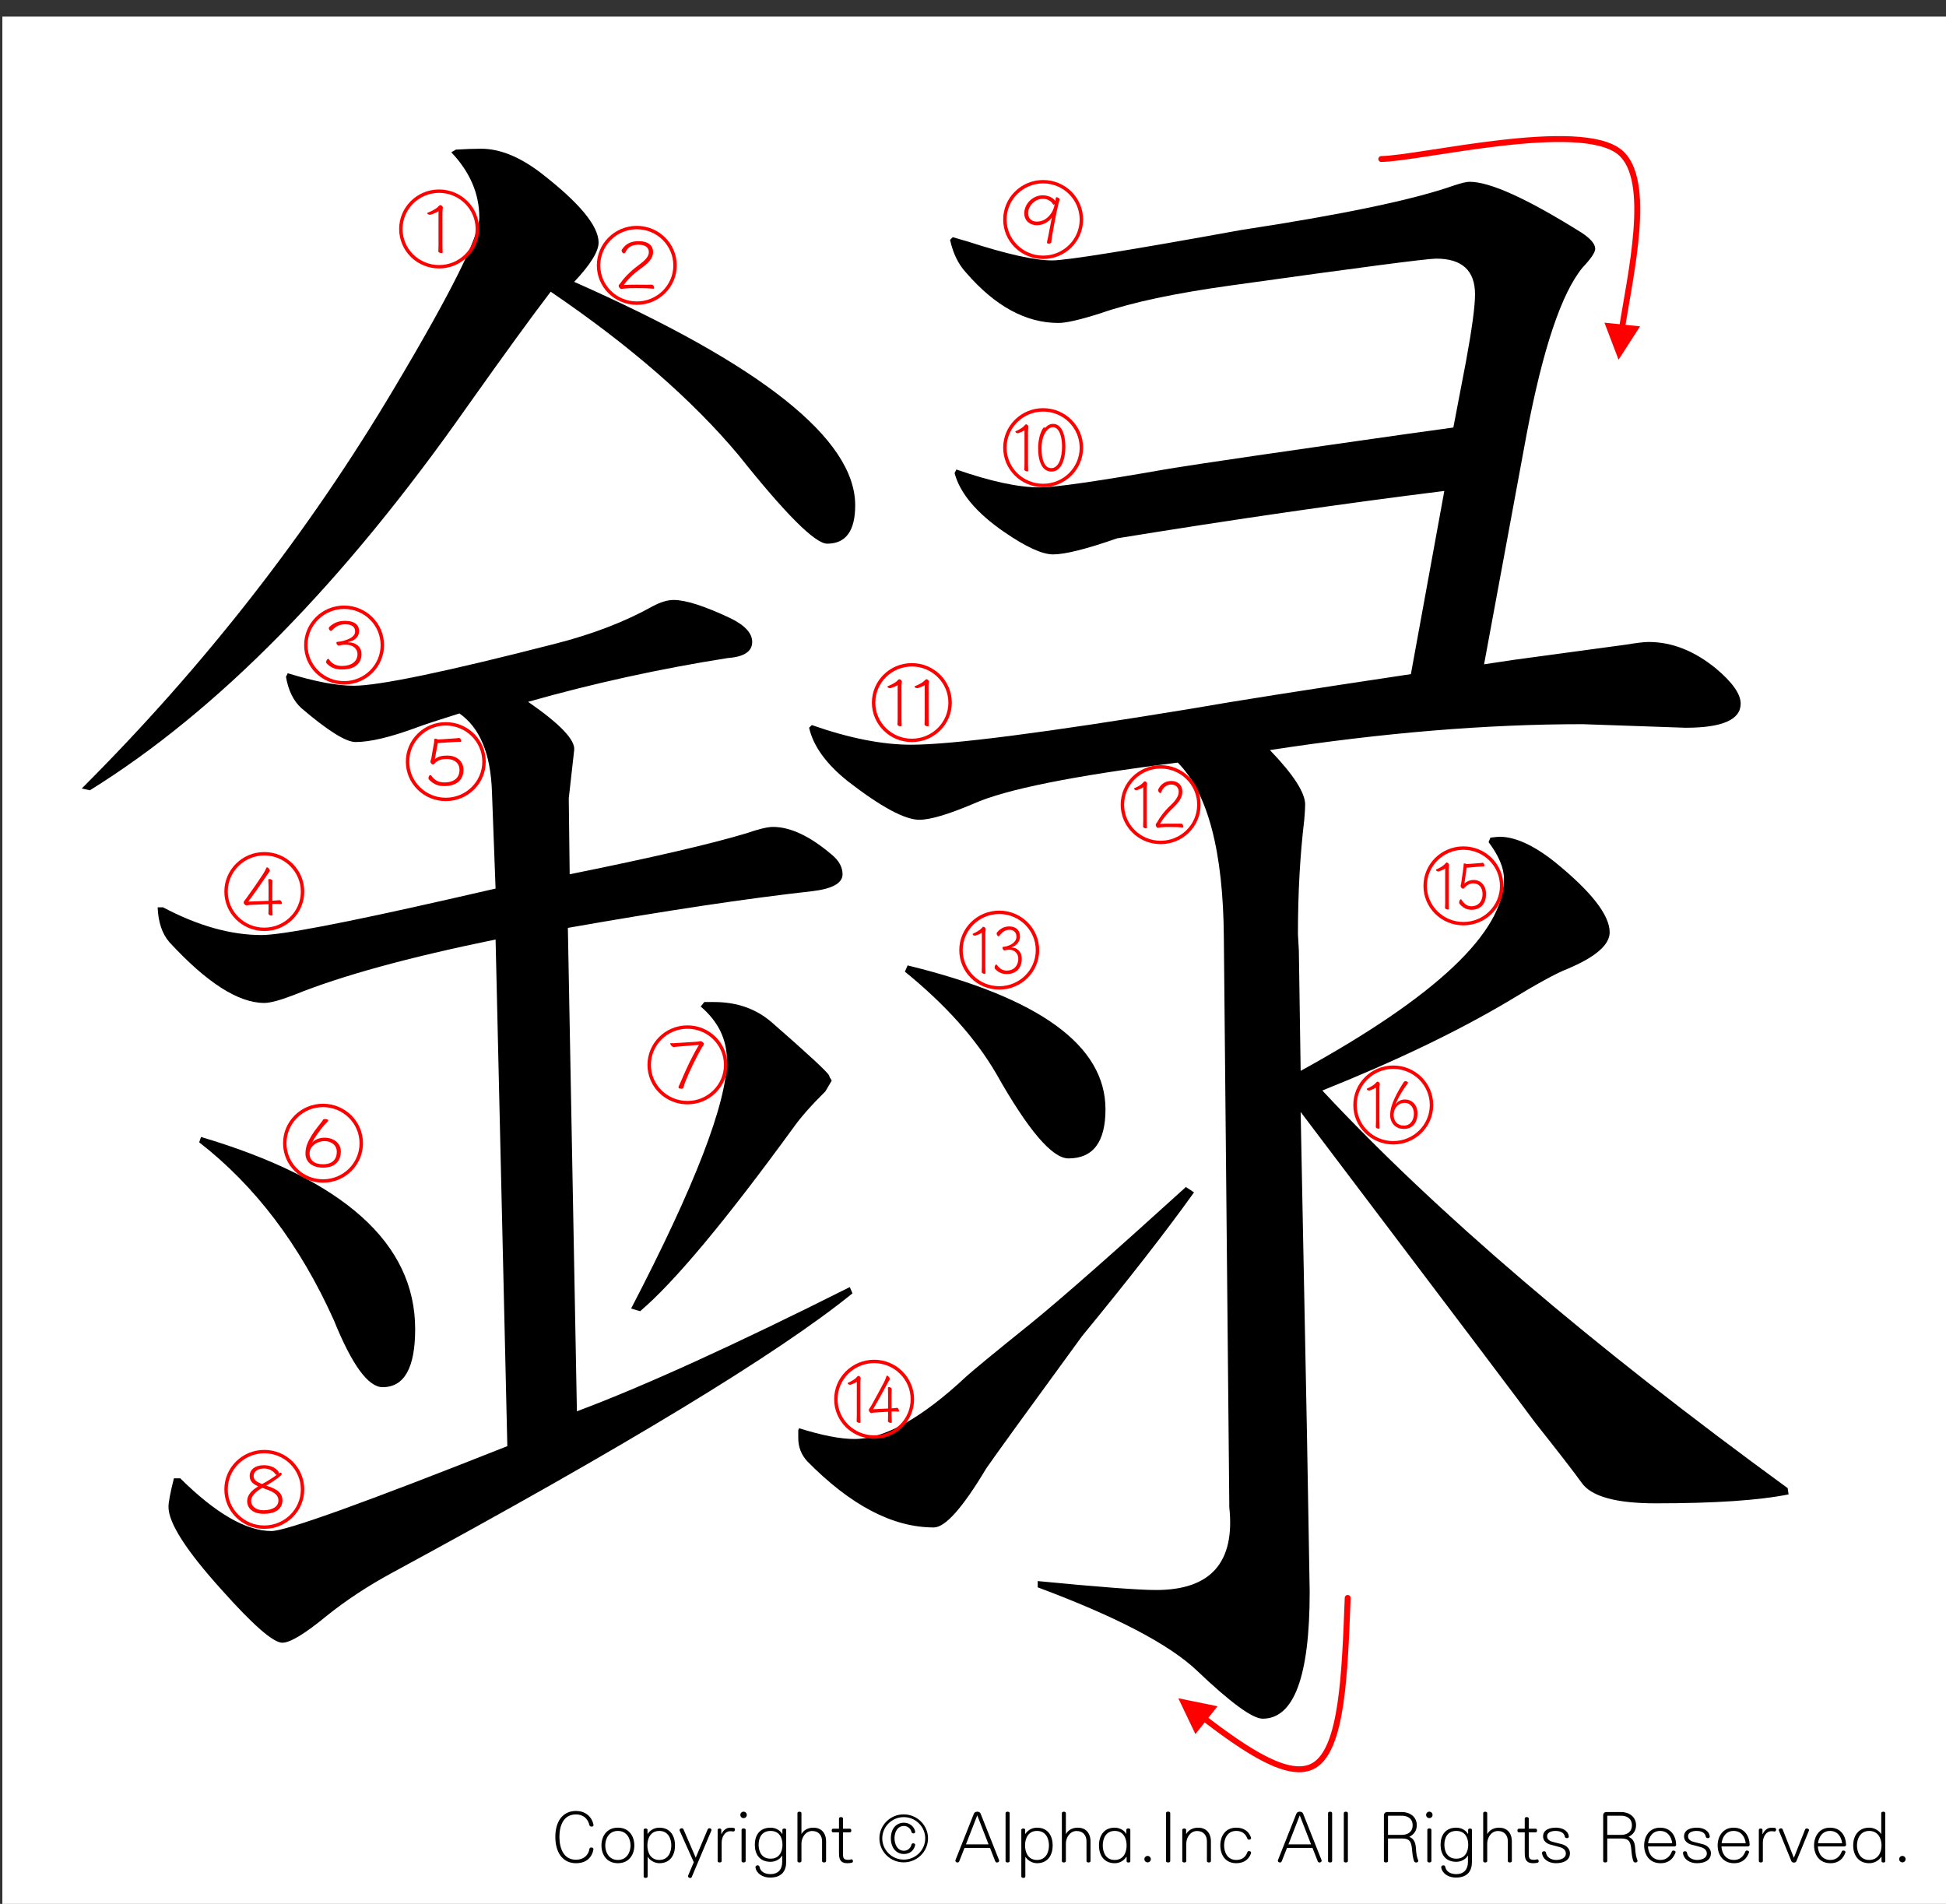 <?xml version="1.0" encoding="utf-8"?>
<!-- Generator: Adobe Illustrator 16.0.3, SVG Export Plug-In . SVG Version: 6.00 Build 0)  -->
<!DOCTYPE svg PUBLIC "-//W3C//DTD SVG 1.1//EN" "http://www.w3.org/Graphics/SVG/1.1/DTD/svg11.dtd">
<svg version="1.1" id="レイヤー_1" xmlns="http://www.w3.org/2000/svg" xmlns:xlink="http://www.w3.org/1999/xlink" x="0px"
	 y="0px" width="329.66px" height="322.52px" viewBox="0 0 329.66 322.52" enable-background="new 0 0 329.66 322.52"
	 xml:space="preserve">
<rect x="0" y="0" width="329.66" height="322.52" fill="#333333" stroke="none"/>
<g>
	<polygon fill-rule="evenodd" clip-rule="evenodd" fill="#FFFFFF" points="0.399,2.815 330.062,2.815 330.062,323.19 0.399,323.19 
		0.399,2.815 	"/>
	<g>
		<path d="M100.226,309.429c-0.17,0-0.352-0.084-0.388-0.264c-0.243-1.092-1.056-1.8-2.256-1.8c-2.184,0-2.814,1.979-2.814,3.803
			c0,1.822,0.631,3.873,2.814,3.873c1.322,0,2.123-0.815,2.268-1.835c0.024-0.168,0.182-0.239,0.34-0.239
			c0.182,0,0.34,0.096,0.34,0.275c0,0.013,0,0.024,0,0.048c-0.279,1.512-1.347,2.339-2.948,2.339c-2.293,0-3.506-1.858-3.506-4.461
			c0-2.579,1.213-4.39,3.506-4.39c1.443,0,2.656,0.827,2.96,2.362c0,0.012,0,0.036,0,0.048
			C100.541,309.345,100.395,309.429,100.226,309.429z"/>
		<path d="M104.668,315.629c-1.893,0-2.778-1.463-2.778-3.01c0-1.548,0.886-3.011,2.778-3.011c1.904,0,2.79,1.463,2.79,3.011
			C107.458,314.167,106.572,315.629,104.668,315.629z M104.668,310.161c-1.504,0-2.135,1.308-2.135,2.459s0.631,2.458,2.135,2.458
			c1.516,0,2.147-1.307,2.147-2.458S106.184,310.161,104.668,310.161z"/>
		<path d="M111.694,315.629c-0.886,0-1.674-0.575-1.941-1.056h-0.037v3.311c0,0.312-0.679,0.312-0.679,0v-7.916
			c0-0.287,0.655-0.287,0.655,0v0.72h0.012c0.364-0.575,1.067-1.079,1.99-1.079c1.904,0,2.656,1.463,2.656,3.011
			C114.35,314.167,113.598,315.629,111.694,315.629z M111.694,310.161c-1.517,0-2.026,1.308-2.026,2.459s0.509,2.458,2.026,2.458
			c1.504,0,2.026-1.307,2.026-2.458S113.198,310.161,111.694,310.161z"/>
		<path d="M120.503,310.113l-3.312,7.844c-0.048,0.132-0.158,0.18-0.279,0.18c-0.17,0-0.352-0.132-0.352-0.312
			c0-0.048,0-0.084,0.024-0.132l0.946-2.231l-2.39-5.337c-0.012-0.036-0.024-0.072-0.024-0.107c0-0.181,0.182-0.313,0.376-0.313
			c0.122,0,0.243,0.061,0.303,0.204l2.063,4.785l2.026-4.797c0.061-0.132,0.182-0.192,0.291-0.192c0.182,0,0.352,0.12,0.352,0.288
			C120.527,310.029,120.515,310.077,120.503,310.113z"/>
		<path d="M124.253,310.256c-0.012,0-0.024,0-0.036,0c-0.207-0.036-0.376-0.048-0.546-0.048c-0.776,0-1.419,0.863-1.419,1.931v3.131
			c0,0.312-0.679,0.312-0.679,0v-5.302c0-0.144,0.158-0.216,0.315-0.216s0.303,0.072,0.303,0.216v0.696h0.061
			c0.23-0.588,0.813-1.044,1.371-1.044c0.219,0,0.449,0,0.655,0.024c0.158,0.012,0.218,0.156,0.218,0.288
			C124.496,310.088,124.411,310.256,124.253,310.256z"/>
		<path d="M125.964,307.99c-0.303,0-0.546-0.24-0.546-0.54s0.243-0.552,0.546-0.552c0.304,0,0.546,0.252,0.546,0.552
			S126.268,307.99,125.964,307.99z M125.625,315.27v-5.302c0-0.312,0.691-0.312,0.691,0v5.302
			C126.316,315.582,125.625,315.582,125.625,315.27z"/>
		<path d="M130.454,318.064c-1.274,0-2.329-0.707-2.475-1.738c0-0.013,0-0.024,0-0.036c0-0.192,0.182-0.3,0.364-0.3
			c0.146,0,0.292,0.071,0.315,0.228c0.122,0.708,0.728,1.26,1.893,1.26c1.225,0,1.953-0.78,1.953-2.027v-1.104h-0.037
			c-0.255,0.54-1.055,1.044-1.929,1.044c-1.904,0-2.669-1.332-2.669-2.891c0-1.547,0.765-2.891,2.669-2.891
			c0.922,0,1.613,0.479,1.965,1.044h0.036v-0.685c0-0.287,0.643-0.287,0.643,0v5.434
			C133.184,316.876,132.492,318.064,130.454,318.064z M130.539,310.161c-1.517,0-2.026,1.188-2.026,2.339s0.509,2.362,2.026,2.362
			c1.504,0,2.014-1.211,2.014-2.362S132.043,310.161,130.539,310.161z"/>
		<path d="M139.263,315.27v-3.358c0-0.947-0.546-1.739-1.674-1.739c-1.128,0-1.82,1.115-1.82,2.123v2.975
			c0,0.312-0.679,0.312-0.679,0v-8.132c0-0.312,0.679-0.312,0.679,0v3.526h0.024c0.424-0.744,1.201-1.056,1.977-1.056
			c1.687,0,2.171,1.319,2.171,2.255v3.406C139.942,315.582,139.263,315.582,139.263,315.27z"/>
		<path d="M144.335,315.534c-0.206,0.06-0.485,0.096-0.776,0.096c-0.995,0-1.431-0.443-1.431-1.643v-3.586h-1.019
			c-0.146,0-0.218-0.156-0.218-0.313c0-0.155,0.073-0.3,0.218-0.3h1.019v-1.739c0-0.312,0.679-0.312,0.679,0v1.739h1.189
			c0.146,0,0.218,0.156,0.218,0.313c0,0.155-0.073,0.3-0.218,0.3h-1.189v3.562c0,0.815,0.073,1.092,0.946,1.092
			c0.121,0,0.267-0.024,0.424-0.072c0.024-0.012,0.049-0.012,0.073-0.012c0.158,0,0.243,0.168,0.243,0.312
			C144.493,315.402,144.445,315.498,144.335,315.534z"/>
	</g>
	<g>
		<path d="M153.086,315.486c-2.269,0-4.112-1.823-4.112-4.065c0-2.243,1.844-4.066,4.112-4.066s4.125,1.823,4.125,4.066
			C157.21,313.663,155.354,315.486,153.086,315.486z M153.098,307.822c-2.001,0-3.639,1.619-3.639,3.599
			c0,1.979,1.638,3.598,3.639,3.598s3.639-1.619,3.639-3.598C156.737,309.441,155.1,307.822,153.098,307.822z M155.027,312.571
			c-0.23,0.984-0.97,1.5-1.892,1.5c-1.298,0-2.22-1.044-2.22-2.675c0-1.619,0.922-2.627,2.22-2.627c0.837,0,1.71,0.528,1.904,1.512
			c0,0.012,0,0.036,0,0.048c0,0.168-0.146,0.252-0.303,0.252c-0.146,0-0.291-0.072-0.328-0.24c-0.133-0.6-0.679-1.02-1.273-1.02
			c-1.104,0-1.602,1.044-1.602,2.075s0.498,2.123,1.602,2.123c0.655,0,1.165-0.492,1.273-1.044c0.024-0.144,0.158-0.216,0.303-0.216
			c0.158,0,0.328,0.096,0.328,0.252C155.039,312.536,155.027,312.547,155.027,312.571z"/>
	</g>
	<g>
		<path d="M168.9,315.509c-0.121,0-0.243-0.06-0.304-0.216l-0.886-2.255h-4.318l-0.885,2.255c-0.061,0.156-0.182,0.216-0.303,0.216
			c-0.182,0-0.364-0.132-0.364-0.3c0-0.023,0-0.06,0.012-0.084l3.13-7.892c0.182-0.443,0.958-0.443,1.14,0l3.13,7.892
			c0.012,0.024,0.012,0.061,0.012,0.084C169.264,315.377,169.082,315.509,168.9,315.509z M165.552,307.522l-1.917,4.917h3.833
			L165.552,307.522z"/>
		<path d="M170.347,315.27v-8.132c0-0.312,0.691-0.312,0.691,0v8.132C171.038,315.582,170.347,315.582,170.347,315.27z"/>
		<path d="M175.672,315.629c-0.885,0-1.674-0.575-1.94-1.056h-0.036v3.311c0,0.312-0.68,0.312-0.68,0v-7.916
			c0-0.287,0.655-0.287,0.655,0v0.72h0.012c0.364-0.575,1.067-1.079,1.989-1.079c1.905,0,2.657,1.463,2.657,3.011
			C178.329,314.167,177.577,315.629,175.672,315.629z M175.672,310.161c-1.516,0-2.025,1.308-2.025,2.459s0.51,2.458,2.025,2.458
			c1.505,0,2.026-1.307,2.026-2.458S177.177,310.161,175.672,310.161z"/>
		<path d="M184.057,315.27v-3.358c0-0.947-0.546-1.739-1.674-1.739s-1.819,1.115-1.819,2.123v2.975c0,0.312-0.68,0.312-0.68,0
			v-8.132c0-0.312,0.68-0.312,0.68,0v3.526h0.023c0.425-0.744,1.201-1.056,1.978-1.056c1.687,0,2.172,1.319,2.172,2.255v3.406
			C184.736,315.582,184.057,315.582,184.057,315.27z"/>
		<path d="M190.853,315.306v-0.744h-0.062c-0.352,0.563-1.03,1.067-1.953,1.067c-1.904,0-2.668-1.463-2.668-3.01
			c0-1.548,0.764-3.011,2.668-3.011c0.874,0,1.65,0.504,1.93,1.02h0.036v-0.66c0-0.312,0.679-0.312,0.679,0v5.338
			C191.482,315.582,190.853,315.582,190.853,315.306z M188.838,310.161c-1.516,0-2.025,1.308-2.025,2.459s0.51,2.458,2.025,2.458
			c1.505,0,2.015-1.307,2.015-2.458S190.343,310.161,188.838,310.161z"/>
		<path d="M194.408,315.486c-0.303,0-0.546-0.24-0.546-0.54s0.243-0.552,0.546-0.552c0.304,0,0.546,0.252,0.546,0.552
			S194.712,315.486,194.408,315.486z"/>
		<path d="M197.527,315.27v-8.144c0-0.312,0.716-0.312,0.716,0v8.144C198.243,315.582,197.527,315.582,197.527,315.27z"/>
		<path d="M204.455,315.27v-3.358c0-0.947-0.546-1.739-1.674-1.739s-1.819,1.115-1.819,2.123v2.975c0,0.312-0.68,0.312-0.68,0
			v-5.302c0-0.287,0.655-0.287,0.655,0v0.696h0.024c0.424-0.744,1.225-1.056,2.001-1.056c1.687,0,2.172,1.319,2.172,2.255v3.406
			C205.135,315.582,204.455,315.582,204.455,315.27z"/>
		<path d="M211.931,313.939c-0.315,0.935-1.092,1.69-2.499,1.69c-1.893,0-2.705-1.463-2.705-3.01c0-1.548,0.813-3.011,2.705-3.011
			c1.395,0,2.159,0.731,2.486,1.655c0.013,0.036,0.024,0.072,0.024,0.107c0,0.168-0.182,0.276-0.352,0.276
			c-0.121,0-0.243-0.061-0.291-0.204c-0.255-0.731-0.85-1.283-1.868-1.283c-1.505,0-2.063,1.308-2.063,2.459
			s0.558,2.458,2.063,2.458c1.031,0,1.613-0.539,1.88-1.319c0.036-0.119,0.158-0.18,0.291-0.18c0.17,0,0.34,0.108,0.34,0.276
			C211.942,313.878,211.942,313.903,211.931,313.939z"/>
		<path d="M223.53,315.509c-0.121,0-0.243-0.06-0.304-0.216l-0.886-2.255h-4.318l-0.886,2.255c-0.061,0.156-0.182,0.216-0.303,0.216
			c-0.182,0-0.364-0.132-0.364-0.3c0-0.023,0-0.06,0.013-0.084l3.129-7.892c0.183-0.443,0.959-0.443,1.141,0l3.13,7.892
			c0.012,0.024,0.012,0.061,0.012,0.084C223.894,315.377,223.712,315.509,223.53,315.509z M220.182,307.522l-1.916,4.917h3.833
			L220.182,307.522z"/>
		<path d="M224.977,315.27v-8.132c0-0.312,0.691-0.312,0.691,0v8.132C225.668,315.582,224.977,315.582,224.977,315.27z"/>
		<path d="M227.646,315.27v-8.132c0-0.312,0.691-0.312,0.691,0v8.132C228.337,315.582,227.646,315.582,227.646,315.27z"/>
		<path d="M239.912,315.509c-0.158,0-0.315-0.071-0.376-0.264c-0.17-0.527-0.243-0.936-0.328-1.895
			c-0.121-1.439-0.448-1.907-1.734-1.907h-2.342v3.826c0,0.312-0.691,0.312-0.691,0v-7.771c0-0.313,0.243-0.54,0.546-0.54h2.487
			c1.31,0,2.535,0.768,2.535,2.242c0,0.912-0.473,1.56-1.273,1.968c0.654,0.239,1.043,0.791,1.116,1.799
			c0.072,1.175,0.157,1.535,0.388,2.171c0.012,0.036,0.024,0.071,0.024,0.096C240.264,315.414,240.082,315.509,239.912,315.509z
			 M237.474,307.583h-2.28c-0.037,0-0.062,0.023-0.062,0.06v3.19h2.342c0.934,0,1.832-0.456,1.832-1.632
			C239.306,308.026,238.407,307.583,237.474,307.583z"/>
		<path d="M242.135,307.99c-0.304,0-0.546-0.24-0.546-0.54s0.242-0.552,0.546-0.552c0.303,0,0.546,0.252,0.546,0.552
			S242.438,307.99,242.135,307.99z M241.795,315.27v-5.302c0-0.312,0.691-0.312,0.691,0v5.302
			C242.486,315.582,241.795,315.582,241.795,315.27z"/>
		<path d="M246.624,318.064c-1.274,0-2.329-0.707-2.476-1.738c0-0.013,0-0.024,0-0.036c0-0.192,0.183-0.3,0.364-0.3
			c0.146,0,0.291,0.071,0.315,0.228c0.121,0.708,0.728,1.26,1.893,1.26c1.226,0,1.953-0.78,1.953-2.027v-1.104h-0.036
			c-0.255,0.54-1.056,1.044-1.93,1.044c-1.904,0-2.668-1.332-2.668-2.891c0-1.547,0.764-2.891,2.668-2.891
			c0.923,0,1.614,0.479,1.966,1.044h0.036v-0.685c0-0.287,0.643-0.287,0.643,0v5.434
			C249.353,316.876,248.661,318.064,246.624,318.064z M246.708,310.161c-1.516,0-2.025,1.188-2.025,2.339s0.51,2.362,2.025,2.362
			c1.505,0,2.015-1.211,2.015-2.362S248.213,310.161,246.708,310.161z"/>
		<path d="M255.433,315.27v-3.358c0-0.947-0.546-1.739-1.674-1.739s-1.819,1.115-1.819,2.123v2.975c0,0.312-0.68,0.312-0.68,0
			v-8.132c0-0.312,0.68-0.312,0.68,0v3.526h0.023c0.425-0.744,1.201-1.056,1.978-1.056c1.687,0,2.172,1.319,2.172,2.255v3.406
			C256.112,315.582,255.433,315.582,255.433,315.27z"/>
		<path d="M260.506,315.534c-0.207,0.06-0.485,0.096-0.776,0.096c-0.995,0-1.432-0.443-1.432-1.643v-3.586h-1.02
			c-0.146,0-0.218-0.156-0.218-0.313c0-0.155,0.072-0.3,0.218-0.3h1.02v-1.739c0-0.312,0.679-0.312,0.679,0v1.739h1.189
			c0.146,0,0.218,0.156,0.218,0.313c0,0.155-0.072,0.3-0.218,0.3h-1.189v3.562c0,0.815,0.073,1.092,0.946,1.092
			c0.122,0,0.268-0.024,0.425-0.072c0.024-0.012,0.049-0.012,0.073-0.012c0.157,0,0.242,0.168,0.242,0.312
			C260.663,315.402,260.614,315.498,260.506,315.534z"/>
		<path d="M263.563,315.629c-1.14,0-2.195-0.6-2.341-1.715c0-0.012,0-0.024,0-0.036c0-0.168,0.17-0.275,0.352-0.275
			c0.158,0,0.304,0.084,0.328,0.252c0.097,0.803,0.909,1.223,1.723,1.223c0.764,0,1.637-0.3,1.637-1.079
			c0-0.516-0.314-0.888-1.019-1.092c-0.461-0.132-0.971-0.264-1.602-0.432c-0.643-0.168-1.237-0.636-1.237-1.367
			c0-1.175,1.141-1.499,2.184-1.499c1.007,0,2.063,0.456,2.172,1.487c0,0.012,0,0.023,0,0.036c0,0.168-0.158,0.252-0.315,0.252
			c-0.17,0-0.34-0.097-0.364-0.265c-0.097-0.684-0.813-0.959-1.564-0.959c-0.667,0-1.432,0.228-1.432,0.888
			c0,0.468,0.291,0.815,1.067,0.995c0.474,0.108,0.958,0.24,1.456,0.372c0.764,0.204,1.347,0.804,1.347,1.511
			C265.954,315.186,264.825,315.629,263.563,315.629z"/>
		<path d="M277.057,315.509c-0.158,0-0.315-0.071-0.376-0.264c-0.17-0.527-0.243-0.936-0.328-1.895
			c-0.121-1.439-0.448-1.907-1.734-1.907h-2.342v3.826c0,0.312-0.691,0.312-0.691,0v-7.771c0-0.313,0.243-0.54,0.546-0.54h2.487
			c1.31,0,2.535,0.768,2.535,2.242c0,0.912-0.473,1.56-1.273,1.968c0.654,0.239,1.043,0.791,1.116,1.799
			c0.072,1.175,0.157,1.535,0.388,2.171c0.012,0.036,0.024,0.071,0.024,0.096C277.408,315.414,277.227,315.509,277.057,315.509z
			 M274.618,307.583h-2.28c-0.037,0-0.062,0.023-0.062,0.06v3.19h2.342c0.934,0,1.832-0.456,1.832-1.632
			C276.45,308.026,275.552,307.583,274.618,307.583z"/>
		<path d="M283.657,312.788h-4.488c0.061,1.151,0.716,2.29,2.123,2.29c1.031,0,1.638-0.647,1.929-1.438
			c0.036-0.108,0.157-0.156,0.267-0.156c0.17,0,0.364,0.096,0.364,0.252c0,0.012,0,0.036-0.013,0.06
			c-0.339,0.983-1.067,1.835-2.547,1.835c-1.893,0-2.766-1.487-2.766-3.01c0-1.512,0.861-3.011,2.705-3.011
			c1.868,0,2.669,1.439,2.717,2.866c0,0.013,0,0.013,0,0.024C283.948,312.667,283.827,312.788,283.657,312.788z M281.231,310.161
			c-1.262,0-1.904,0.983-2.038,2.087h4.088C283.147,311.144,282.505,310.161,281.231,310.161z"/>
		<path d="M287.444,315.629c-1.14,0-2.195-0.6-2.341-1.715c0-0.012,0-0.024,0-0.036c0-0.168,0.17-0.275,0.352-0.275
			c0.158,0,0.304,0.084,0.328,0.252c0.097,0.803,0.909,1.223,1.723,1.223c0.764,0,1.637-0.3,1.637-1.079
			c0-0.516-0.314-0.888-1.019-1.092c-0.461-0.132-0.971-0.264-1.602-0.432c-0.643-0.168-1.237-0.636-1.237-1.367
			c0-1.175,1.141-1.499,2.184-1.499c1.007,0,2.063,0.456,2.172,1.487c0,0.012,0,0.023,0,0.036c0,0.168-0.158,0.252-0.315,0.252
			c-0.17,0-0.34-0.097-0.364-0.265c-0.097-0.684-0.813-0.959-1.564-0.959c-0.667,0-1.432,0.228-1.432,0.888
			c0,0.468,0.291,0.815,1.067,0.995c0.474,0.108,0.958,0.24,1.456,0.372c0.764,0.204,1.347,0.804,1.347,1.511
			C289.835,315.186,288.706,315.629,287.444,315.629z"/>
		<path d="M296.107,312.788h-4.488c0.061,1.151,0.716,2.29,2.123,2.29c1.031,0,1.638-0.647,1.929-1.438
			c0.036-0.108,0.157-0.156,0.267-0.156c0.17,0,0.364,0.096,0.364,0.252c0,0.012,0,0.036-0.013,0.06
			c-0.339,0.983-1.067,1.835-2.547,1.835c-1.893,0-2.766-1.487-2.766-3.01c0-1.512,0.861-3.011,2.705-3.011
			c1.868,0,2.669,1.439,2.717,2.866c0,0.013,0,0.013,0,0.024C296.398,312.667,296.277,312.788,296.107,312.788z M293.682,310.161
			c-1.262,0-1.904,0.983-2.038,2.087h4.088C295.598,311.144,294.955,310.161,293.682,310.161z"/>
		<path d="M300.635,310.256c-0.012,0-0.024,0-0.036,0c-0.206-0.036-0.376-0.048-0.546-0.048c-0.776,0-1.419,0.863-1.419,1.931v3.131
			c0,0.312-0.68,0.312-0.68,0v-5.302c0-0.144,0.157-0.216,0.315-0.216c0.157,0,0.303,0.072,0.303,0.216v0.696h0.062
			c0.23-0.588,0.813-1.044,1.37-1.044c0.219,0,0.449,0,0.655,0.024c0.157,0.012,0.219,0.156,0.219,0.288
			C300.878,310.088,300.793,310.256,300.635,310.256z"/>
		<path d="M306.435,310.125l-2.123,5.169c-0.061,0.156-0.23,0.229-0.412,0.229c-0.183,0-0.364-0.084-0.425-0.229l-2.123-5.181
			c-0.012-0.036-0.024-0.061-0.024-0.096c0-0.156,0.194-0.3,0.364-0.3c0.134,0,0.255,0.071,0.315,0.228l1.855,4.713h0.049
			l1.868-4.713c0.049-0.144,0.182-0.204,0.304-0.204c0.182,0,0.376,0.12,0.376,0.288
			C306.459,310.065,306.446,310.088,306.435,310.125z"/>
		<path d="M312.44,312.788h-4.488c0.061,1.151,0.716,2.29,2.123,2.29c1.031,0,1.638-0.647,1.929-1.438
			c0.036-0.108,0.157-0.156,0.267-0.156c0.17,0,0.364,0.096,0.364,0.252c0,0.012,0,0.036-0.013,0.06
			c-0.339,0.983-1.067,1.835-2.547,1.835c-1.893,0-2.766-1.487-2.766-3.01c0-1.512,0.861-3.011,2.705-3.011
			c1.868,0,2.669,1.439,2.717,2.866c0,0.013,0,0.013,0,0.024C312.731,312.667,312.61,312.788,312.44,312.788z M310.015,310.161
			c-1.262,0-1.904,0.983-2.038,2.087h4.088C311.931,311.144,311.288,310.161,310.015,310.161z"/>
		<path d="M318.739,315.306v-0.744h-0.061c-0.353,0.563-1.092,1.067-2.026,1.067c-1.893,0-2.717-1.463-2.717-3.01
			c0-1.548,0.824-3.011,2.717-3.011c0.886,0,1.698,0.527,2.002,1.056h0.036v-3.526c0-0.312,0.68-0.312,0.68,0v8.168
			C319.37,315.582,318.739,315.582,318.739,315.306z M316.652,310.161c-1.504,0-2.074,1.308-2.074,2.459s0.57,2.458,2.074,2.458
			c1.517,0,2.087-1.307,2.087-2.458S318.169,310.161,316.652,310.161z"/>
		<path d="M322.271,315.486c-0.303,0-0.546-0.24-0.546-0.54s0.243-0.552,0.546-0.552c0.304,0,0.546,0.252,0.546,0.552
			S322.574,315.486,322.271,315.486z"/>
	</g>
	<g>
		<path d="M15.225,133.875l-1.377-0.303c20.817-20.787,38.521-43.492,53.114-68.115c9.49-15.943,14.235-25.479,14.235-28.608
			c0-4.035-1.583-7.72-4.745-11.05l0.766-0.454c1.631-0.099,3.062-0.151,4.286-0.151c3.162,0,6.529,1.362,10.103,4.087
			c6.529,5.047,9.796,8.983,9.796,11.807c0,1.514-1.377,3.734-4.133,6.66c31.735,14.027,47.604,26.641,47.604,37.842
			c0,4.34-1.583,6.509-4.745,6.509c-2.042,0-7.041-4.995-15-14.985c-7.859-9.385-18.471-18.618-31.838-27.7
			c-3.165,4.139-7.859,10.596-14.083,19.375C58.185,98.757,36.858,120.455,15.225,133.875z M26.705,153.704h0.918
			c5.917,3.129,11.48,4.692,16.685,4.692c3.368,0,13.929-2.018,31.685-6.055l7.959-1.816l-0.612-16.348
			c-0.206-6.457-2.042-10.898-5.51-13.32c-3.573,1.112-6.022,1.918-7.347,2.422c-4.389,1.615-7.807,2.422-10.256,2.422
			c-1.633,0-4.695-1.916-9.184-5.752c-1.327-1.211-2.195-2.975-2.602-5.298l0.306-0.605c4.592,1.415,8.316,2.119,11.174,2.119
			c4.286,0,15.663-2.37,34.134-7.114c6.326-1.613,11.836-3.732,16.531-6.357c1.325-0.705,2.5-1.06,3.521-1.06
			c2.04,0,5.205,1.01,9.49,3.027c2.55,1.211,3.827,2.573,3.827,4.087c0,1.615-1.377,2.523-4.133,2.725
			c-11.533,1.816-22.807,4.291-33.828,7.417c5.407,3.734,8.009,6.459,7.806,8.174l-0.918,8.174l0.153,12.866
			c13.979-2.824,23.979-5.146,30.001-6.963c2.041-0.705,3.521-1.06,4.439-1.06c2.958,0,6.276,1.566,9.95,4.692
			c1.225,1.01,1.837,2.119,1.837,3.33c0,1.514-1.736,2.474-5.205,2.876c-10.92,1.211-24.696,3.28-41.328,6.206l1.531,81.89
			c11.327-4.238,26.734-11.251,46.226-21.04l0.459,1.06c-12.552,10.193-38.573,25.985-78.064,47.378
			c-4.083,2.219-7.756,4.641-11.021,7.266c-3.674,3.027-6.175,4.541-7.5,4.541c-1.531,0-4.951-2.978-10.255-8.931
			c-6.022-6.66-9.031-11.353-9.031-14.077c0-0.807,0.306-2.422,0.918-4.844h1.072c6.02,5.955,11.174,8.931,15.459,8.931
			c2.449,0,15.766-4.792,39.951-14.38l-1.99-85.825c-14.797,3.027-26.174,6.156-34.134,9.385c-2.349,0.908-4.032,1.362-5.051,1.362
			c-4.389,0-9.746-3.43-16.072-10.293C27.471,158.195,26.806,156.227,26.705,153.704z M34.053,192.605
			c24.185,7.166,36.277,18.013,36.277,32.544c0,6.561-1.837,9.839-5.51,9.839c-2.449,0-5.205-3.784-8.266-11.353
			c-5.716-12.715-13.317-22.755-22.807-30.122L34.053,192.605z M106.913,221.667c10.815-20.787,16.225-34.814,16.225-42.08
			c0-3.531-1.48-6.559-4.439-9.082l0.612-0.757c0.712,0,1.274,0,1.684,0c3.877,0,7.142,1.161,9.796,3.481
			c6.123,5.35,9.337,8.325,9.643,8.931c0.101,0.303,0.204,0.506,0.306,0.605l0.153,0.303l-1.072,1.816
			c-2.349,2.322-4.133,4.34-5.357,6.055c-11.533,15.844-20.205,26.238-26.022,31.182L106.913,221.667z M135.383,241.951
			c3.877,1.211,6.989,1.816,9.337,1.816c5.102,0,11.427-3.531,18.98-10.596c1.225-1.109,4.846-4.087,10.868-8.931
			c5.101-4.137,13.876-11.856,26.327-23.159l1.378,0.908c-4.695,6.561-11.021,14.683-18.98,24.37
			c-9.287,12.715-14.694,20.184-16.226,22.402c-3.979,6.66-6.94,9.99-8.878,9.99c-6.94,0-14.082-3.732-21.429-11.201
			c-1.021-1.109-1.531-2.422-1.531-3.936c0-0.303,0-0.757,0-1.362L135.383,241.951z M220.336,181.404
			c22.961-12.613,34.44-23.462,34.44-32.544c0-1.816-0.868-3.883-2.602-6.206l0.306-0.757c0.815-0.099,1.325-0.151,1.53-0.151
			c2.652,0,5.765,1.415,9.338,4.238c6.223,5.047,9.337,9.032,9.337,11.958c0,2.119-2.399,4.188-7.194,6.206
			c-1.837,0.707-5.154,2.523-9.949,5.449c-8.675,5.146-19.187,10.193-31.532,15.137c19.184,20.586,45.461,43.04,78.83,67.358
			l0.153,1.06c-5.001,1.01-12.502,1.514-22.501,1.514c-6.735,0-10.921-1.159-12.552-3.481c-1.225-1.715-3.88-5.146-7.96-10.293
			c-0.918-1.311-14.135-18.819-39.645-52.524l1.071,54.644l0.46,26.641c0,14.328-2.655,21.494-7.96,21.494
			c-1.736,0-5.46-2.725-11.174-8.174c-4.695-4.441-13.676-9.134-26.94-14.077v-1.06c10.409,1.008,17.092,1.514,20.053,1.514
			c9.284,0,13.417-4.692,12.398-14.077c0-0.303,0-0.554,0-0.757l-0.919-95.664c-0.103-14.63-2.705-24.521-7.807-29.668
			c-17.655,2.221-29.186,4.541-34.593,6.963c-4.286,1.816-7.348,2.725-9.184,2.725c-2.449,0-6.481-2.169-12.092-6.509
			c-3.674-2.926-5.87-5.953-6.582-9.082l0.459-0.454c6.326,2.221,11.939,3.33,16.837,3.33c6.835,0,22.551-2.018,47.145-6.055
			c7.448-1.31,19.949-3.278,37.502-5.903l5.663-31.03c-17.043,2.119-35.512,4.794-55.41,8.022
			c-5.204,1.816-8.828,2.725-10.868,2.725c-1.837,0-4.592-1.261-8.266-3.784c-4.694-3.229-7.5-6.559-8.418-9.99l0.306-0.605
			c5.816,2.02,10.509,3.027,14.082,3.027c2.652,0,10-1.06,22.042-3.179c5.61-0.908,19.081-2.876,40.41-5.903l7.653-1.06
			l2.143-11.201c1.019-5.548,1.53-9.333,1.53-11.353c0-4.035-2.195-6.055-6.581-6.055c-1.531,0-13.114,1.514-34.747,4.541
			c-9.49,1.313-16.837,2.876-22.042,4.692c-3.47,1.112-5.869,1.665-7.193,1.665c-5.511,0-10.715-2.824-15.613-8.477
			c-1.328-1.412-2.246-3.278-2.755-5.601l0.459-0.454l2.602,0.757c6.529,2.119,11.274,3.179,14.235,3.179
			c2.449,0,13.111-1.715,31.991-5.146c17.244-2.623,29.286-5.146,36.124-7.568c1.225-0.402,2.091-0.605,2.603-0.605
			c3.468,0,9.796,2.876,18.98,8.628c1.53,1.01,2.296,1.918,2.296,2.725c0,0.605-0.715,1.665-2.143,3.179
			c-3.573,4.34-6.735,13.774-9.49,28.306l-7.194,38.901l5.051-0.757c9.591-1.31,15.919-2.169,18.98-2.573
			c1.837-0.303,3.112-0.454,3.827-0.454c3.979,0,7.807,1.514,11.479,4.541c2.756,2.323,4.133,4.291,4.133,5.903
			c0,2.725-3.113,4.087-9.337,4.087l-17.449-0.605c-16.328,0-33.981,1.464-52.962,4.39c3.979,4.139,5.97,7.216,5.97,9.233
			c0,0.506-0.053,1.362-0.153,2.573c-0.715,5.956-1.071,12.412-1.071,19.375l0.153,2.725L220.336,181.404z M153.751,163.542
			c22.348,5.449,33.522,13.573,33.522,24.37c0,5.551-2.093,8.325-6.275,8.325c-2.756,0-6.838-4.792-12.246-14.38
			c-3.47-5.953-8.624-11.705-15.459-17.256L153.751,163.542z"/>
	</g>
	<g>
		<path fill="#FF0000" d="M74.385,45.475c-3.738,0-6.769-2.984-6.769-6.682c0-3.698,3.03-6.696,6.769-6.696s6.769,2.998,6.769,6.696
			C81.153,42.491,78.123,45.475,74.385,45.475z M74.385,32.672c-3.413,0-6.188,2.746-6.188,6.122c0,3.375,2.775,6.107,6.188,6.107
			s6.188-2.731,6.188-6.107C80.573,35.417,77.797,32.672,74.385,32.672z M74.951,35.964v5.547c0,0.308,0.014,0.966,0.028,1.261
			c0,0.084-0.085,0.112-0.184,0.112c-0.227,0-0.538-0.126-0.538-0.308s0.028-0.756,0.028-0.995v-5.799
			c-0.354,0.224-0.977,0.49-1.345,0.588c-0.028,0.014-0.057,0.014-0.099,0.014c-0.212,0-0.467-0.14-0.467-0.252
			c0-0.042,0.028-0.084,0.113-0.112c0.581-0.224,1.26-0.588,1.614-0.883c0.099-0.07,0.326-0.392,0.496-0.392s0.425,0.21,0.425,0.42
			C75.022,35.348,74.951,35.642,74.951,35.964z"/>
	</g>
	<g>
		<path fill="#FF0000" d="M107.877,51.639c-3.738,0-6.769-2.984-6.769-6.682c0-3.698,3.03-6.696,6.769-6.696
			s6.769,2.998,6.769,6.696C114.646,48.655,111.615,51.639,107.877,51.639z M107.877,38.836c-3.413,0-6.188,2.746-6.188,6.122
			c0,3.375,2.775,6.107,6.188,6.107s6.188-2.731,6.188-6.107C114.065,41.582,111.29,38.836,107.877,38.836z M110.652,48.908
			c-0.156,0-0.609-0.042-1.048-0.07c-0.524-0.028-1.26-0.028-1.954-0.028c-0.708,0-1.175,0-1.713,0.056
			c-0.156,0.014-0.368,0.042-0.609,0.07c-0.014,0-0.042,0-0.057,0c-0.269,0-0.467-0.308-0.467-0.518c0-0.056,0.014-0.112,0.042-0.14
			c0.099-0.154,0.212-0.238,0.283-0.351c0.496-0.742,1.572-1.919,2.945-2.927c1.119-0.827,1.841-1.471,1.841-2.283
			c0-0.771-0.552-1.261-1.742-1.261c-1.119,0-1.784,0.392-2.181,1.205c-0.057,0.112-0.156,0.252-0.297,0.252
			c-0.042,0-0.099-0.014-0.156-0.056c-0.241-0.168-0.297-0.42-0.17-0.603c0.609-0.896,1.43-1.401,2.832-1.401
			c1.586,0,2.436,0.729,2.436,1.863c0,1.022-0.779,1.835-2.053,2.759c-1.289,0.911-2.251,1.863-2.903,2.802
			c0.496-0.042,1.572-0.056,2.053-0.056c0.651,0,1.331,0.014,1.869,0.014c0.227,0,0.637-0.014,0.807-0.014
			c0.212,0,0.411,0.308,0.411,0.518C110.822,48.837,110.78,48.908,110.652,48.908z"/>
	</g>
	<g>
		<path fill="#FF0000" d="M58.291,115.959c-3.738,0-6.769-2.984-6.769-6.682c0-3.698,3.03-6.696,6.769-6.696
			s6.769,2.998,6.769,6.696C65.06,112.976,62.029,115.959,58.291,115.959z M58.291,103.156c-3.413,0-6.188,2.746-6.188,6.122
			c0,3.375,2.775,6.107,6.188,6.107s6.188-2.731,6.188-6.107C64.479,105.902,61.704,103.156,58.291,103.156z M57.909,113.41
			c-1.218,0-1.94-0.378-2.591-1.05c-0.042-0.042-0.071-0.126-0.071-0.196c0-0.238,0.184-0.56,0.354-0.56
			c0.042,0,0.099,0.028,0.142,0.098c0.453,0.714,1.147,1.106,2.167,1.106c1.798,0,2.648-0.882,2.648-1.989
			c0-1.022-0.864-1.611-2.025-1.611c-0.127,0-0.255,0-0.382,0.014c-0.241,0.028-0.538,0.084-0.666,0.126
			c-0.028,0.014-0.057,0.014-0.085,0.014c-0.241,0-0.411-0.28-0.411-0.462c0-0.098,0.042-0.168,0.142-0.168
			c0.255-0.028,0.623-0.07,0.85-0.126c1.402-0.35,2.181-0.869,2.181-1.611c0-0.813-0.566-1.233-1.671-1.233
			c-0.949,0-1.487,0.266-2.167,0.938c-0.042,0.042-0.142,0.182-0.269,0.182c-0.057,0-0.113-0.028-0.17-0.084
			c-0.142-0.14-0.184-0.266-0.184-0.364c0-0.112,0.057-0.196,0.113-0.252c0.708-0.645,1.487-1.009,2.648-1.009
			c1.515,0,2.365,0.616,2.365,1.737c0,0.98-0.765,1.653-1.883,1.863v0.042c0.042,0,0.085,0,0.127,0c1.133,0,2.167,0.7,2.167,1.989
			C61.236,112.275,60.259,113.41,57.909,113.41z"/>
	</g>
	<g>
		<path fill="#FF0000" d="M44.775,157.717c-3.738,0-6.769-2.984-6.769-6.682c0-3.698,3.03-6.696,6.769-6.696
			s6.769,2.998,6.769,6.696C51.544,154.733,48.514,157.717,44.775,157.717z M44.775,144.914c-3.413,0-6.188,2.746-6.188,6.122
			c0,3.375,2.775,6.107,6.188,6.107s6.188-2.731,6.188-6.107C50.963,147.66,48.188,144.914,44.775,144.914z M47.636,153.151
			c-0.17,0-0.651-0.028-1.147-0.028l-0.354,0.014v0.672c0.014,0.462,0.042,0.91,0.042,1.177c0,0.07-0.085,0.112-0.184,0.112
			c-0.212,0-0.524-0.126-0.524-0.322c0-0.182,0.028-0.826,0.028-0.995v-0.616l-3.144,0.126c-0.085,0-0.283,0.028-0.467,0.07
			c-0.028,0.014-0.057,0.014-0.085,0.014c-0.241,0-0.524-0.238-0.524-0.49c0-0.084,0.028-0.154,0.085-0.238
			c0.142-0.196,0.283-0.364,0.396-0.519c1.02-1.415,2.195-3.109,2.832-4.104c0.184-0.294,0.382-0.645,0.538-1.022
			c0.028-0.056,0.057-0.07,0.113-0.07c0.17,0,0.467,0.322,0.467,0.546c0,0.056-0.014,0.098-0.042,0.14
			c-0.184,0.252-0.312,0.448-0.439,0.63c-0.807,1.177-2.11,3.096-3.172,4.482c0,0,1.827-0.056,3.441-0.126v-2.368
			c0-0.224-0.042-0.952-0.042-1.218c0-0.07,0.085-0.112,0.184-0.112c0.212,0,0.524,0.126,0.524,0.322
			c0,0.182-0.028,0.729-0.028,1.008v2.339c0.113,0,0.227-0.014,0.34-0.014c0.34-0.014,0.736-0.07,0.892-0.07
			c0.212,0,0.396,0.322,0.396,0.504C47.763,153.095,47.721,153.151,47.636,153.151z"/>
	</g>
	<g>
		<path fill="#FF0000" d="M75.518,135.709c-3.738,0-6.769-2.984-6.769-6.682c0-3.698,3.03-6.696,6.769-6.696
			s6.769,2.998,6.769,6.696C82.286,132.726,79.256,135.709,75.518,135.709z M75.518,122.906c-3.413,0-6.188,2.746-6.188,6.122
			c0,3.375,2.775,6.107,6.188,6.107s6.188-2.731,6.188-6.107C81.706,125.652,78.93,122.906,75.518,122.906z M75.263,133.16
			c-1.076,0-1.798-0.308-2.591-1.092c-0.057-0.056-0.085-0.154-0.085-0.252c0-0.238,0.127-0.518,0.312-0.518
			c0.057,0,0.127,0.028,0.184,0.112c0.581,0.812,1.232,1.134,2.181,1.134c1.756,0,2.577-0.868,2.577-2.101
			c0-1.19-0.892-1.863-2.124-1.863c-0.722,0-1.345,0.098-1.883,0.546c-0.057,0.042-0.255,0.252-0.354,0.351
			c-0.028,0.028-0.057,0.042-0.099,0.042c-0.17,0-0.467-0.238-0.467-0.504c0-0.042,0-0.07,0.014-0.112
			c0.042-0.126,0.099-0.309,0.127-0.393l0.481-2.759c0.028-0.154,0.028-0.35,0.028-0.49c0-0.084,0.071-0.126,0.17-0.126
			c0.142,0,0.326,0.056,0.496,0.14l2.662-0.182c0.326-0.014,0.623-0.042,0.85-0.084c0.014,0,0.014,0,0.028,0
			c0.17,0,0.368,0.309,0.368,0.504c0,0.084-0.042,0.154-0.142,0.154c-0.227,0-0.609,0-0.991,0.028l-2.846,0.182l-0.496,2.731
			c0.552-0.448,1.133-0.616,2.152-0.616c1.388,0,2.705,0.84,2.705,2.437C78.52,131.969,77.5,133.16,75.263,133.16z"/>
	</g>
	<g>
		<path fill="#FF0000" d="M54.721,200.35c-3.738,0-6.769-2.983-6.769-6.682s3.03-6.695,6.769-6.695s6.769,2.997,6.769,6.695
			S58.459,200.35,54.721,200.35z M54.721,187.547c-3.413,0-6.188,2.745-6.188,6.121s2.775,6.107,6.188,6.107
			s6.188-2.731,6.188-6.107S58.133,187.547,54.721,187.547z M54.735,197.8c-1.869,0-2.988-0.98-2.988-2.381
			c0-1.121,0.396-2.018,1.048-3.082c0.524-0.868,1.274-1.736,1.77-2.396c0.014-0.042,0.099-0.182,0.142-0.237
			c0.057-0.112,0.212-0.141,0.354-0.141c0.113,0,0.227,0.014,0.312,0.042c0.17,0.057,0.227,0.126,0.227,0.196
			c0,0.098-0.085,0.182-0.156,0.252c-0.85,0.841-1.515,1.793-2.082,2.647c-0.099,0.126-0.283,0.435-0.481,0.868
			c0.439-0.532,1.218-0.84,2.096-0.84c1.558,0,2.761,0.925,2.761,2.325C57.737,196.638,56.788,197.8,54.735,197.8z M54.947,193.304
			c-1.204,0-2.506,0.841-2.506,2.087c0,1.135,0.779,1.835,2.294,1.835c1.572,0,2.322-0.84,2.322-2.129
			C57.057,194.075,56.236,193.304,54.947,193.304z"/>
	</g>
	<g>
		<path fill="#FF0000" d="M116.455,187.077c-3.738,0-6.769-2.983-6.769-6.682s3.03-6.695,6.769-6.695s6.769,2.997,6.769,6.695
			S120.193,187.077,116.455,187.077z M116.455,174.274c-3.413,0-6.188,2.745-6.188,6.121s2.775,6.107,6.188,6.107
			s6.188-2.731,6.188-6.107S119.868,174.274,116.455,174.274z M118.919,177.412c-1.034,1.793-2.082,3.978-2.846,5.883
			c-0.099,0.238-0.198,0.588-0.297,0.967c-0.028,0.126-0.156,0.168-0.354,0.168c-0.057,0-0.113-0.015-0.184-0.015
			c-0.227-0.027-0.297-0.126-0.297-0.224c0-0.084,0.042-0.182,0.085-0.267c0.113-0.252,0.269-0.63,0.368-0.826
			c0.92-2.157,1.841-4.16,3.016-6.093l-3.823,0.308c-0.142,0.015-0.269,0.057-0.411,0.057c-0.113,0-0.227-0.028-0.326-0.127
			c-0.17-0.153-0.312-0.363-0.312-0.462c0-0.042,0.028-0.07,0.071-0.07c0.127,0,0.269,0.015,0.439,0.015
			c0.085,0,0.184,0,0.283-0.015l3.837-0.252c0.326-0.027,0.368-0.084,0.481-0.084c0.014,0,0.028,0,0.042,0
			c0.269,0.028,0.552,0.294,0.552,0.477c0,0.014,0,0.028,0,0.042C119.202,177.075,118.99,177.286,118.919,177.412z"/>
	</g>
	<g>
		<path fill="#FF0000" d="M44.775,258.991c-3.738,0-6.769-2.983-6.769-6.682s3.03-6.695,6.769-6.695s6.769,2.997,6.769,6.695
			S48.514,258.991,44.775,258.991z M44.775,246.188c-3.413,0-6.188,2.745-6.188,6.121s2.775,6.107,6.188,6.107
			s6.188-2.731,6.188-6.107S48.188,246.188,44.775,246.188z M44.662,256.441c-1.728,0-2.79-0.868-2.79-2.143
			c0-1.022,0.736-1.85,1.883-2.508c-0.821-0.35-1.458-0.813-1.458-1.765c0-1.037,0.878-1.821,2.45-1.821
			c1.062,0,2.011,0.462,2.45,1.121c0.028,0.042,0.028,0.084,0.028,0.126c0,0.056-0.014,0.126-0.057,0.182
			c0.042-0.014,0.099-0.07,0.099-0.07c0.085-0.069,0.156-0.098,0.227-0.098c0.127,0,0.227,0.084,0.227,0.21
			c0,0.07-0.042,0.168-0.127,0.252c-0.68,0.645-1.897,1.387-2.492,1.737c1.317,0.435,2.747,0.952,2.747,2.493
			C47.848,255.615,46.659,256.441,44.662,256.441z M44.421,252.042c-1.204,0.7-1.883,1.443-1.883,2.228
			c0,0.826,0.75,1.568,2.124,1.568c1.444,0,2.506-0.588,2.506-1.639C47.168,252.912,45.738,252.519,44.421,252.042z M46.857,249.843
			c-0.071,0-0.156-0.042-0.212-0.14c-0.368-0.561-1.119-0.938-1.912-0.938c-1.104,0-1.77,0.546-1.77,1.274s0.609,1.037,1.43,1.359
			c0.666-0.337,1.784-1.023,2.492-1.556C46.871,249.843,46.871,249.843,46.857,249.843z"/>
	</g>
	<g>
		<path fill="#FF0000" d="M176.713,43.874c-3.738,0-6.769-2.984-6.769-6.682c0-3.698,3.03-6.696,6.769-6.696
			s6.769,2.998,6.769,6.696C183.481,40.89,180.451,43.874,176.713,43.874z M176.713,31.07c-3.412,0-6.188,2.746-6.188,6.122
			c0,3.375,2.775,6.107,6.188,6.107s6.188-2.731,6.188-6.107C182.9,33.816,180.125,31.07,176.713,31.07z M179.375,34.25
			c-0.467,1.891-0.821,3.852-1.146,5.757c-0.043,0.252-0.1,0.687-0.143,1.022c-0.014,0.154-0.155,0.224-0.438,0.238
			c-0.015,0-0.015,0-0.028,0c-0.198,0-0.255-0.084-0.255-0.196c0-0.07,0.028-0.168,0.042-0.266c0.071-0.322,0.156-0.672,0.185-0.869
			c0.17-0.882,0.411-2.073,0.595-3.096c-0.523,0.813-1.614,1.317-2.535,1.317c-1.146,0-2.138-0.742-2.138-2.031
			c0-1.527,1.374-3.04,3.115-3.04c1.246,0,1.982,0.659,2.152,0.98c0.071-0.322,0.015-0.658,0.227-0.658c0.015,0,0.015,0,0.028,0
			c0.184,0.028,0.481,0.21,0.481,0.378c0,0.014,0,0.028,0,0.042C179.46,33.984,179.403,34.096,179.375,34.25z M178.497,34.67
			c-0.057,0-0.113-0.042-0.17-0.14c-0.142-0.308-0.751-0.854-1.643-0.854c-1.515,0-2.521,1.373-2.521,2.409
			c0,0.967,0.637,1.457,1.486,1.457c1.133,0,1.955-0.645,2.563-1.625c0.128-0.21,0.255-0.546,0.34-0.798
			c0.042-0.182,0.071-0.364,0.113-0.546C178.61,34.628,178.554,34.67,178.497,34.67z"/>
	</g>
	<g>
		<path fill="#FF0000" d="M176.713,82.522c-3.738,0-6.769-2.984-6.769-6.682c0-3.698,3.03-6.696,6.769-6.696
			s6.769,2.998,6.769,6.696C183.481,79.538,180.451,82.522,176.713,82.522z M176.713,69.719c-3.412,0-6.188,2.746-6.188,6.122
			c0,3.375,2.775,6.107,6.188,6.107s6.188-2.731,6.188-6.107C182.9,72.464,180.125,69.719,176.713,69.719z M174.15,72.969v5.533
			c0,0.308,0.014,0.953,0.027,1.233c0,0.084-0.084,0.112-0.17,0.112c-0.197,0-0.48-0.126-0.48-0.294c0-0.182,0.027-0.743,0.027-0.98
			v-5.687c-0.283,0.196-0.693,0.378-1.047,0.49c-0.029,0.014-0.057,0.014-0.1,0.014c-0.17,0-0.396-0.126-0.396-0.252
			c0-0.042,0.014-0.084,0.1-0.112c0.495-0.21,0.977-0.504,1.288-0.771c0.071-0.056,0.283-0.378,0.438-0.378
			c0.143,0,0.369,0.196,0.369,0.406C174.207,72.464,174.15,72.661,174.15,72.969z M178.129,79.888c-1.529,0-2.266-1.653-2.266-3.922
			c0-1.261,0.283-2.591,0.821-3.404c0.071-0.112,0.142-0.154,0.212-0.154c0.086,0,0.143,0.042,0.17,0.084
			c0.326-0.42,0.793-0.686,1.332-0.686c1.359,0,2.081,1.639,2.081,3.866C180.479,77.956,179.729,79.888,178.129,79.888z
			 M178.355,72.366c-0.821,0-1.912,1.191-1.912,3.586c0,1.807,0.453,3.348,1.643,3.348c1.303,0,1.827-1.821,1.827-3.712
			C179.913,74.061,179.475,72.366,178.355,72.366z"/>
	</g>
	<g>
		<path fill="#FF0000" d="M154.471,125.709c-3.738,0-6.769-2.984-6.769-6.682c0-3.698,3.03-6.696,6.769-6.696
			s6.769,2.998,6.769,6.696C161.239,122.726,158.209,125.709,154.471,125.709z M154.471,112.906c-3.413,0-6.188,2.746-6.188,6.122
			c0,3.375,2.775,6.107,6.188,6.107s6.188-2.731,6.188-6.107C160.659,115.652,157.883,112.906,154.471,112.906z M152.715,116.156
			v5.533c0,0.308,0.014,0.953,0.028,1.233c0,0.084-0.085,0.112-0.184,0.112c-0.227,0-0.524-0.126-0.524-0.294
			c0-0.182,0.028-0.743,0.028-0.98v-5.687c-0.326,0.196-0.779,0.378-1.175,0.49c-0.028,0.014-0.071,0.014-0.113,0.014
			c-0.184,0-0.439-0.126-0.439-0.252c0-0.042,0.028-0.084,0.113-0.112c0.552-0.21,1.09-0.504,1.43-0.771
			c0.085-0.056,0.312-0.378,0.481-0.378s0.425,0.21,0.425,0.406C152.786,115.652,152.715,115.848,152.715,116.156z M157.303,116.156
			v5.533c0,0.308,0.014,0.953,0.028,1.233c0,0.084-0.085,0.112-0.184,0.112c-0.212,0-0.524-0.126-0.524-0.294
			c0-0.182,0.028-0.743,0.028-0.98v-5.687c-0.326,0.196-0.779,0.378-1.161,0.49c-0.028,0.014-0.071,0.014-0.113,0.014
			c-0.198,0-0.453-0.126-0.453-0.252c0-0.042,0.042-0.084,0.113-0.112c0.566-0.21,1.09-0.504,1.43-0.771
			c0.085-0.056,0.326-0.378,0.496-0.378c0.156,0,0.411,0.21,0.411,0.406C157.374,115.652,157.303,115.848,157.303,116.156z"/>
	</g>
	<g>
		<path fill="#FF0000" d="M196.619,142.999c-3.738,0-6.769-2.984-6.769-6.682c0-3.698,3.03-6.696,6.769-6.696
			s6.769,2.998,6.769,6.696C203.388,140.015,200.357,142.999,196.619,142.999z M196.619,130.195c-3.412,0-6.188,2.746-6.188,6.122
			c0,3.375,2.775,6.107,6.188,6.107s6.188-2.731,6.188-6.107C202.807,132.941,200.031,130.195,196.619,130.195z M194.254,133.445
			v5.533c0,0.308,0.015,0.953,0.029,1.233c0,0.084-0.071,0.112-0.17,0.112c-0.199,0-0.468-0.126-0.468-0.294
			c0-0.182,0.028-0.743,0.028-0.98v-5.687c-0.297,0.196-0.708,0.378-1.063,0.49c-0.014,0.014-0.057,0.014-0.099,0.014
			c-0.17,0-0.396-0.126-0.396-0.252c0-0.042,0.028-0.084,0.099-0.112c0.51-0.21,0.978-0.504,1.289-0.771
			c0.085-0.056,0.283-0.378,0.439-0.378c0.155,0,0.382,0.196,0.382,0.406C194.325,132.941,194.254,133.137,194.254,133.445z
			 M200.314,140.183c-0.127,0-0.467-0.042-0.807-0.07c-0.41-0.014-0.963-0.014-1.501-0.014c-0.552,0-0.906,0-1.317,0.042
			c-0.127,0.014-0.297,0.042-0.48,0.084c-0.015,0-0.029,0-0.043,0c-0.198,0-0.383-0.267-0.383-0.504
			c0-0.056,0.015-0.112,0.043-0.154c0.085-0.154,0.17-0.21,0.227-0.322c0.383-0.742,1.203-1.863,2.266-2.843
			c0.863-0.813,1.359-1.555,1.359-2.283c0-0.672-0.453-1.219-1.274-1.219c-0.793,0-1.401,0.532-1.628,1.177
			c-0.043,0.14-0.128,0.266-0.227,0.266c-0.043,0-0.071-0.014-0.128-0.056c-0.155-0.154-0.227-0.294-0.227-0.42
			c0-0.07,0.015-0.14,0.042-0.196c0.411-0.813,1.147-1.373,2.195-1.373c1.146,0,1.869,0.743,1.869,1.821
			c0,0.952-0.595,1.807-1.558,2.717c-0.991,0.938-1.771,1.877-2.224,2.746c0.396-0.056,1.176-0.056,1.559-0.056
			c0.48,0,1.02,0,1.43,0c0.17,0,0.496,0,0.623,0c0.17,0,0.326,0.308,0.326,0.504C200.457,140.113,200.414,140.183,200.314,140.183z"
			/>
	</g>
	<g>
		<path fill="#FF0000" d="M169.275,167.639c-3.738,0-6.769-2.983-6.769-6.682s3.03-6.696,6.769-6.696s6.769,2.998,6.769,6.696
			S173.014,167.639,169.275,167.639z M169.275,154.836c-3.412,0-6.188,2.746-6.188,6.122s2.776,6.107,6.188,6.107
			s6.188-2.731,6.188-6.107S172.688,154.836,169.275,154.836z M166.91,158.086v5.533c0,0.309,0.015,0.953,0.029,1.232
			c0,0.084-0.071,0.112-0.17,0.112c-0.199,0-0.468-0.126-0.468-0.294c0-0.183,0.028-0.742,0.028-0.98v-5.687
			c-0.297,0.196-0.708,0.378-1.063,0.49c-0.014,0.014-0.057,0.014-0.099,0.014c-0.17,0-0.396-0.126-0.396-0.252
			c0-0.042,0.028-0.084,0.099-0.112c0.496-0.21,0.977-0.504,1.289-0.771c0.085-0.056,0.283-0.378,0.439-0.378
			c0.155,0,0.382,0.21,0.382,0.406C166.981,157.582,166.91,157.778,166.91,158.086z M170.535,165.005
			c-0.835,0-1.443-0.308-1.982-0.896c-0.057-0.042-0.057-0.112-0.057-0.21c0-0.224,0.128-0.519,0.283-0.519
			c0.043,0,0.057,0.028,0.1,0.07c0.425,0.588,0.893,0.967,1.656,0.967c1.359,0,1.969-0.98,1.969-1.989
			c0-0.911-0.637-1.541-1.529-1.541c-0.085,0-0.156,0-0.24,0.014c-0.185,0.014-0.411,0.056-0.524,0.084
			c-0.028,0-0.042,0.014-0.071,0.014c-0.17,0-0.311-0.266-0.311-0.435c0-0.084,0.042-0.154,0.113-0.168
			c0.184-0.014,0.467-0.056,0.637-0.112c1.02-0.308,1.614-0.896,1.614-1.583c0-0.742-0.438-1.19-1.204-1.19
			c-0.623,0-1.133,0.294-1.628,0.924c-0.042,0.042-0.113,0.168-0.212,0.168c-0.057,0-0.086-0.014-0.143-0.07
			c-0.127-0.154-0.17-0.28-0.17-0.392c0-0.098,0.043-0.154,0.1-0.225c0.523-0.616,1.189-0.98,2.039-0.98
			c1.09,0,1.813,0.63,1.813,1.695c0,0.938-0.651,1.625-1.516,1.877c0.043,0,0.071,0,0.128,0c0.892,0,1.699,0.728,1.699,1.905
			C173.099,163.815,172.306,165.005,170.535,165.005z"/>
	</g>
	<g>
		<path fill="#FF0000" d="M148.08,243.717c-3.738,0-6.769-2.983-6.769-6.682s3.03-6.695,6.769-6.695s6.769,2.997,6.769,6.695
			S151.818,243.717,148.08,243.717z M148.08,230.915c-3.413,0-6.188,2.745-6.188,6.121s2.775,6.107,6.188,6.107
			s6.188-2.731,6.188-6.107S151.493,230.915,148.08,230.915z M145.744,234.164v5.533c0,0.309,0.014,0.953,0.028,1.232
			c0,0.084-0.085,0.112-0.17,0.112c-0.198,0-0.481-0.126-0.481-0.294c0-0.183,0.028-0.742,0.028-0.98v-5.688
			c-0.283,0.196-0.694,0.379-1.048,0.49c-0.028,0.015-0.057,0.015-0.099,0.015c-0.184,0-0.396-0.126-0.396-0.252
			c0-0.043,0.014-0.085,0.099-0.112c0.496-0.21,0.977-0.505,1.289-0.771c0.071-0.057,0.283-0.378,0.439-0.378
			c0.142,0,0.368,0.195,0.368,0.406C145.8,233.66,145.744,233.856,145.744,234.164z M152.187,239.136
			c-0.127,0-0.524-0.056-0.906-0.027l-0.255,0.014v0.658c0,0.448,0.057,0.896,0.057,1.148c0,0.07-0.085,0.112-0.184,0.112
			c-0.198,0-0.481-0.126-0.481-0.308c0-0.183,0.028-0.813,0.028-0.98v-0.603l-2.379,0.14c-0.071,0-0.227,0.028-0.368,0.07
			c-0.028,0-0.042,0.014-0.071,0.014c-0.198,0-0.439-0.252-0.439-0.518c0-0.07,0.014-0.141,0.071-0.211
			c0.113-0.195,0.255-0.364,0.34-0.518c0.779-1.373,1.671-3.054,2.181-4.021c0.142-0.28,0.283-0.63,0.396-0.994
			c0.028-0.057,0.042-0.07,0.099-0.07c0.17,0,0.453,0.322,0.453,0.561c0,0.042-0.014,0.084-0.028,0.111
			c-0.156,0.238-0.241,0.406-0.354,0.617c-0.623,1.162-1.643,3.039-2.45,4.397l2.549-0.126v-2.325c0-0.224-0.028-0.938-0.028-1.19
			c0-0.07,0.071-0.112,0.17-0.112c0.184,0,0.467,0.126,0.467,0.322c0,0.168-0.028,0.715-0.028,0.98v2.298l0.241-0.015
			c0.255-0.014,0.581-0.069,0.708-0.069c0.17,0,0.312,0.294,0.312,0.49C152.286,239.081,152.271,239.136,152.187,239.136z"/>
	</g>
	<g>
		<path fill="#FF0000" d="M247.908,156.756c-3.738,0-6.769-2.984-6.769-6.682c0-3.698,3.03-6.696,6.769-6.696
			s6.769,2.998,6.769,6.696C254.677,153.772,251.646,156.756,247.908,156.756z M247.908,143.953c-3.412,0-6.188,2.746-6.188,6.122
			c0,3.375,2.775,6.107,6.188,6.107s6.188-2.731,6.188-6.107C254.096,146.699,251.32,143.953,247.908,143.953z M245.416,147.203
			v5.533c0,0.308,0.014,0.953,0.014,1.233c0.015,0.084-0.07,0.112-0.155,0.112c-0.198,0-0.481-0.126-0.481-0.294
			c0-0.182,0.028-0.743,0.028-0.98v-5.687c-0.283,0.196-0.708,0.378-1.048,0.49c-0.028,0.014-0.07,0.014-0.1,0.014
			c-0.184,0-0.41-0.126-0.41-0.252c0-0.042,0.028-0.084,0.1-0.112c0.51-0.21,0.99-0.504,1.288-0.771
			c0.085-0.056,0.298-0.378,0.438-0.378c0.156,0,0.383,0.21,0.383,0.406C245.473,146.699,245.416,146.895,245.416,147.203z
			 M249.239,154.123c-0.835,0-1.501-0.434-1.982-1.008c-0.042-0.056-0.071-0.14-0.071-0.238c0-0.252,0.156-0.546,0.298-0.546
			c0.042,0,0.071,0.028,0.099,0.084c0.369,0.588,0.906,1.107,1.657,1.107c1.331,0,1.911-0.995,1.911-2.059
			c0-1.135-0.65-1.821-1.557-1.821c-0.539,0-1.034,0.238-1.374,0.603c-0.042,0.056-0.17,0.182-0.269,0.28
			c-0.029,0.028-0.057,0.028-0.086,0.028c-0.17,0-0.424-0.196-0.424-0.476c0-0.042,0-0.084,0.014-0.126
			c0.043-0.154,0.07-0.28,0.085-0.378l0.382-2.704c0.015-0.154,0.029-0.35,0.029-0.49c0-0.084,0.042-0.112,0.127-0.112
			c0.113,0,0.255,0.056,0.396,0.112l2.025-0.154c0.184-0.014,0.48-0.028,0.65-0.07c0.015,0,0.015,0,0.029,0
			c0.141,0,0.283,0.28,0.283,0.462c0,0.084-0.029,0.154-0.113,0.154c-0.185,0.014-0.482,0.014-0.779,0.042l-2.109,0.182
			l-0.383,2.689c0.41-0.392,0.935-0.616,1.614-0.616c1.076,0,2.054,0.869,2.054,2.381
			C251.746,152.862,251.01,154.123,249.239,154.123z"/>
	</g>
	<g>
		<path fill="#FF0000" d="M236.025,193.874c-3.738,0-6.769-2.983-6.769-6.682s3.03-6.695,6.769-6.695s6.769,2.997,6.769,6.695
			S239.764,193.874,236.025,193.874z M236.025,181.071c-3.412,0-6.188,2.745-6.188,6.121s2.775,6.107,6.188,6.107
			s6.188-2.731,6.188-6.107S239.438,181.071,236.025,181.071z M233.675,184.32v5.533c0,0.309,0.015,0.953,0.028,1.232
			c0,0.084-0.07,0.112-0.156,0.112c-0.212,0-0.48-0.126-0.48-0.294c0-0.183,0.027-0.742,0.027-0.98v-5.688
			c-0.297,0.196-0.707,0.379-1.062,0.49c-0.015,0.015-0.057,0.015-0.099,0.015c-0.17,0-0.396-0.126-0.396-0.252
			c0-0.043,0.027-0.085,0.099-0.112c0.51-0.21,0.978-0.505,1.288-0.771c0.086-0.057,0.298-0.378,0.439-0.378
			c0.156,0,0.383,0.195,0.383,0.406C233.746,183.816,233.675,184.012,233.675,184.32z M237.81,191.24
			c-1.431,0-2.308-1.051-2.308-2.339c0-0.938,0.297-1.877,0.778-2.899c0.468-0.995,0.963-1.821,1.388-2.479
			c0.014-0.028,0.113-0.168,0.142-0.225c0.057-0.098,0.155-0.14,0.269-0.14c0.086,0,0.185,0.028,0.256,0.056
			c0.141,0.057,0.184,0.126,0.184,0.196s-0.07,0.168-0.113,0.225c-0.68,0.868-1.246,1.849-1.643,2.633
			c-0.127,0.28-0.24,0.547-0.383,0.883c0.354-0.574,0.921-0.896,1.615-0.896c1.273,0,2.138,0.994,2.138,2.339
			C240.132,190.091,239.367,191.24,237.81,191.24z M237.979,186.828c-1.161,0-1.897,0.952-1.897,2.059
			c0,1.009,0.637,1.793,1.728,1.793c1.062,0,1.714-0.854,1.714-2.059C239.523,187.668,238.928,186.828,237.979,186.828z"/>
	</g>
	<path fill="none" stroke="#FF0000" stroke-linecap="round" stroke-linejoin="round" stroke-miterlimit="8" d="M233.994,26.94
		c6.699-0.125,33.75-6.75,40.449-1.125c5.534,4.646,1.754,20.635,0.271,30.145"/>
	<polygon fill-rule="evenodd" clip-rule="evenodd" fill="#FF0000" points="277.835,55.282 274.191,60.94 271.8,54.663 
		277.835,55.282 	"/>
	<path fill="none" stroke="#FF0000" stroke-linecap="round" stroke-linejoin="round" stroke-miterlimit="8" d="M228.306,270.69
		c-0.505,12.75-0.885,25.5-5.688,28.375c-4.098,2.453-11.322-2.371-19.006-8.264"/>
	<polygon fill-rule="evenodd" clip-rule="evenodd" fill="#FF0000" points="202.507,293.757 199.612,287.69 206.257,289.041 
		202.507,293.757 	"/>
</g>
</svg>
